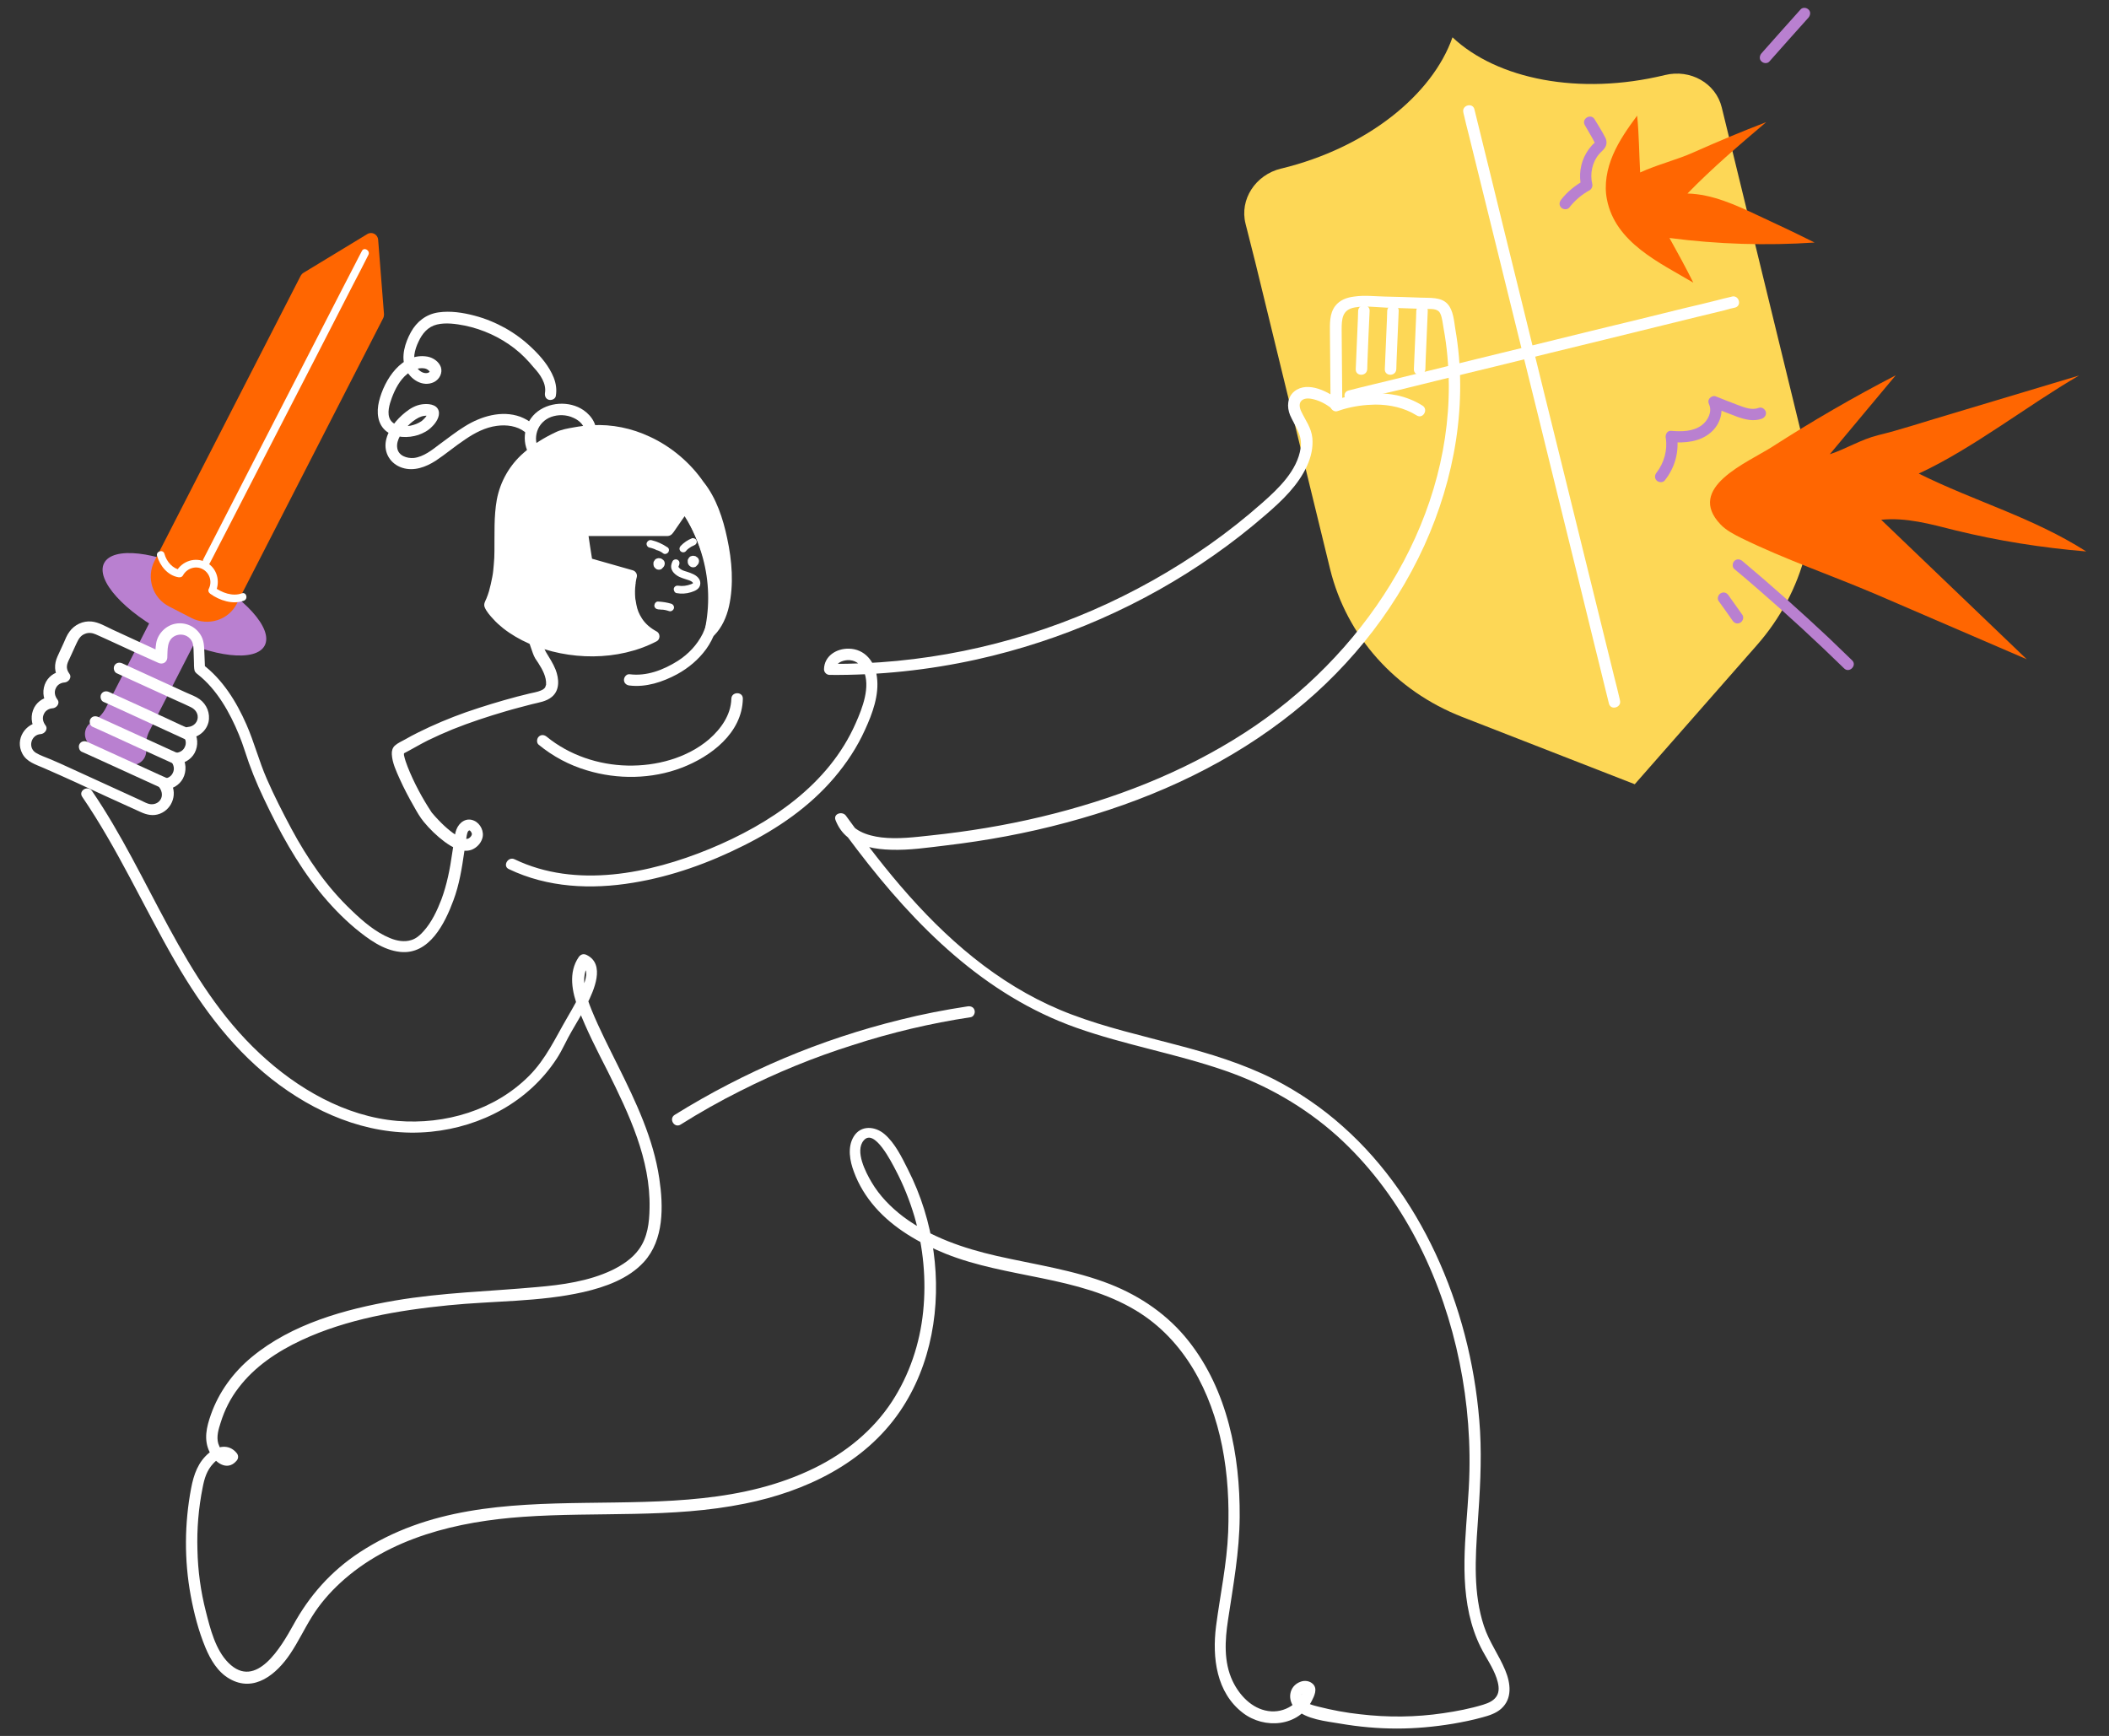 <svg xmlns="http://www.w3.org/2000/svg" xmlns:xlink="http://www.w3.org/1999/xlink" id="Layer_2" x="0px" y="0px" viewBox="0 0 972.1 800.2" style="enable-background:new 0 0 972.1 800.2;" xml:space="preserve"><rect x="0" y="0" width="972.1" height="800.2" fill="#333333" stroke="none"/><style type="text/css">	.st0{fill:#B980D0;}	.st1{fill:#FF6601;}	.st2{fill:#FFFFFF;}	.st3{fill:#FDD756;}</style><g>	<g>		<path class="st0" d="M42.1,333c-4.2,2.7-3.8,8.9,0.6,11.1l15.3,7.8c4.4,2.3,9.6-1.1,9.4-6l-0.1-1.6c-0.1-2.6,0.4-5.1,1.6-7.4    l31.6-61.7l-20.2-10.4l-31.6,61.7c-1.2,2.3-2.9,4.2-5.1,5.6L42.1,333L42.1,333z"></path>					<ellipse transform="matrix(0.456 -0.89 0.89 0.456 -201.711 227.164)" class="st0" cx="85" cy="278.6" rx="15.8" ry="41.6"></ellipse>		<path class="st1" d="M88.3,284.9L78,279.6c-7.7-3.9-10.7-13.3-6.8-21l67.4-131.5c0.3-0.5,0.7-1,1.2-1.3l29.5-17.9    c2.1-1.3,4.8,0.1,5,2.6l2.7,34.4c0,0.6-0.1,1.2-0.4,1.8l-67.4,131.5C105.4,285.8,96,288.8,88.3,284.9z"></path>	</g>	<path class="st2" d="M169.8,117.5L169.8,117.5c1-2-2-3.8-3-1.8c0,0.1-0.1,0.2-0.1,0.2c-1,1.8-1.9,3.7-2.9,5.6c-2,3.9-4,7.7-6,11.6   c-6.1,11.9-12.2,23.7-18.3,35.6c-7,13.7-14.1,27.3-21.1,41c-5.8,11.3-11.6,22.6-17.4,33.9c-2.4,4.7-4.9,9.5-7.3,14.2   c-1,2,2,3.8,3,1.8c0-0.1,0.1-0.2,0.1-0.2c1-1.8,1.9-3.7,2.9-5.6c2-3.9,4-7.7,6-11.6c6.1-11.9,12.2-23.7,18.3-35.6   c7-13.7,14.1-27.3,21.1-41c5.8-11.3,11.6-22.6,17.4-33.9C165,127,167.4,122.2,169.8,117.5L169.8,117.5z"></path>	<path class="st2" d="M75.8,255.3L75.8,255.3c-0.6-2.2-4-1.2-3.4,0.9c1.3,4.6,4.9,9.1,9.9,9.9c0.8,0.1,1.6-0.1,2-0.8   c1.7-3.2,5.7-4.7,9-3s4.6,5.7,3,9c-0.5,0.9-0.2,1.8,0.6,2.4c4.3,3.1,10.4,5.1,15.5,3.2c2.1-0.8,1.2-4.1-0.9-3.4   c-4.3,1.6-9.3-0.3-12.8-2.9l0.6,2.4c2.4-4.9,0.8-11.2-4.3-13.8c-5-2.6-11.1-0.6-13.8,4.3l2-0.8C79.7,262.2,76.8,259,75.8,255.3   L75.8,255.3z"></path></g><path class="st3" d="M578.7,121.3l-4.6-18.2c-2.8-11.1,4.5-22.5,16.4-25.4h0.1c39.5-9.6,69.6-34,78.9-60.5  c20.5,19.3,58.4,27,97.9,17.4l0,0c11.8-2.9,23.5,3.8,26.2,14.9l4.5,18.4L832.5,209c7.5,30.8-0.9,63.6-22.7,88.4l-56.3,64.1l-79.5-31  c-30.8-12-53.3-37.2-60.9-68.1L578.7,121.3L578.7,121.3z"></path><path class="st2" d="M679.6,50.4L679.6,50.4c-0.8-3.3-5.9-1.9-5.1,1.4c0,0.2,0.1,0.3,0.1,0.5c0.8,3.5,1.7,7.1,2.6,10.6  c1.8,7.4,3.7,14.9,5.5,22.3c2.6,10.4,5.1,20.8,7.7,31.2c3,12.3,6.1,24.6,9.1,36.9c3.3,13.2,6.5,26.4,9.8,39.6  c3.2,13,6.4,26.1,9.6,39.1c2.9,11.9,5.9,23.8,8.8,35.7c2.4,9.8,4.8,19.6,7.2,29.4c1.6,6.6,3.3,13.2,4.9,19.9  c0.6,2.4,1.2,4.9,1.8,7.3c0.8,3.3,5.9,1.9,5.1-1.4c0-0.2-0.1-0.3-0.1-0.5c-0.8-3.5-1.7-7.1-2.6-10.6c-1.8-7.4-3.7-14.9-5.5-22.3  c-2.6-10.4-5.1-20.8-7.7-31.2c-3-12.3-6.1-24.6-9.1-36.9c-3.3-13.2-6.5-26.4-9.8-39.6c-3.2-13-6.4-26.1-9.6-39.1  c-2.9-11.9-5.9-23.8-8.8-35.7c-2.4-9.8-4.8-19.6-7.2-29.4c-1.6-6.6-3.3-13.2-4.9-19.9C680.8,55.3,680.2,52.9,679.6,50.4L679.6,50.4z  "></path><path class="st2" d="M799.7,141.8L799.7,141.8c3.3-0.8,1.9-5.9-1.4-5.1c-0.1,0-0.2,0.1-0.3,0.1c-2.3,0.5-4.6,1.1-6.9,1.7  c-4.8,1.2-9.7,2.4-14.5,3.5c-6.8,1.7-13.5,3.3-20.3,5c-8,1.9-15.9,3.9-23.9,5.8c-8.5,2.1-17.1,4.2-25.6,6.3s-16.9,4.1-25.4,6.2  c-7.7,1.9-15.5,3.8-23.2,5.7l-19.1,4.7c-4.3,1-8.6,2.1-12.8,3.1c-1.6,0.4-3.1,0.8-4.7,1.2c-3.3,0.8-1.9,5.9,1.4,5.1  c0.1,0,0.2-0.1,0.3-0.1c2.3-0.5,4.6-1.1,6.9-1.7c4.8-1.2,9.7-2.4,14.5-3.5l20.3-5c8-1.9,15.9-3.9,23.9-5.8  c8.5-2.1,17.1-4.2,25.6-6.3s16.9-4.1,25.4-6.2c7.7-1.9,15.5-3.8,23.2-5.7c6.4-1.6,12.7-3.1,19.1-4.7c4.3-1,8.6-2.1,12.8-3.1  C796.6,142.5,798.1,142.1,799.7,141.8L799.7,141.8z"></path><path class="st2" d="M313,260.5L313,260.5c0.4-0.9,0.2-1.9-0.6-2.4c-0.8-0.5-2-0.2-2.4,0.6c-0.6,1.2-0.9,2.5-0.4,3.8  c0.4,1.1,1.3,2,2.3,2.7c1.7,1.2,3.8,1.6,5.7,2.3c0.6,0.2,1.6,0.7,1.8,1.2c-0.1-0.1,0-0.1,0,0.1c0-0.2,0-0.1,0,0.1c0-0.3-0.1,0.2,0,0  c0.1-0.1,0.1-0.1-0.1,0.1c0.1-0.1,0.1-0.1-0.1,0s-0.4,0.2-0.7,0.3c-1.8,0.7-3.9,1-5.7,0.7c-0.9-0.2-1.9,0.2-2.2,1.2  c-0.2,0.8,0.3,2,1.2,2.2c2.2,0.4,4.5,0.3,6.7-0.4c2-0.6,4.2-1.6,4.3-4c0.1-2.1-1.6-3.6-3.4-4.4c-0.8-0.4-1.7-0.7-2.6-1  c-0.4-0.1-0.9-0.3-1.3-0.4c-0.2-0.1-0.4-0.1-0.5-0.2c-0.2-0.1-0.1,0-0.3-0.1c-0.4-0.2-0.8-0.4-1.2-0.7c0,0-0.2-0.2-0.1-0.1  s-0.1-0.1-0.1-0.1c-0.1-0.1-0.3-0.3-0.4-0.4c0.1,0.2-0.2-0.3-0.1-0.2c0,0.1-0.1-0.5-0.1-0.2C312.8,261,312.9,260.8,313,260.5  L313,260.5z"></path><g>	<path class="st2" d="M322.3,224c10.9,13.6,18.4,53.3,5,66.9c7.1-33.7-11.8-57.5-11.8-57.5l-7.6,10.9h-39.6l2.3,15.1l20.4,5.8   c0,0-5.2,19.8,10.5,27.9C277,306,238,299,225.8,278.6c13.4-29.7-10.5-57,32-77.4C299.8,188.6,322.3,224,322.3,224L322.3,224z"></path>	<path class="st2" d="M320.1,225.3c1.8,2.8,6.4,0.2,4.5-2.7c-0.1-0.2-0.2-0.3-0.3-0.4c-6.1-8.9-15-16.4-24.8-20.9   c-8.3-3.9-17.4-5.8-26.6-5.3c-2.8,0.1-5.6,0.5-8.4,1s-5.9,1-8.5,2.3c-5.3,2.5-10.3,5.6-14.7,9.5c-6.4,5.6-10.7,13.1-12.3,21.5   c-1.4,7.8-1,15.8-1.1,23.7c0,2.1-0.1,4.2-0.3,6.3c-0.2,2.2-0.3,3.7-0.7,5.7c-0.4,2.2-0.9,4.3-1.5,6.5c-0.4,1.2-0.7,2.3-1.2,3.4   c-0.5,1.2-1.4,2.5-0.8,4c0.8,2,2.5,3.9,3.9,5.4c1.4,1.6,3,3,4.6,4.3c3.7,2.9,7.7,5.2,12,7.1c18.2,7.8,41,8.2,58.8-1.1   c1.7-0.9,1.7-3.6,0-4.5c-2.8-1.5-5.2-3.5-6.8-6c-1.4-2.2-2.1-3.9-2.6-6.5c-0.1-0.6-0.2-1.2-0.3-1.8c0-0.3,0,0.1,0,0.1   c0-0.2,0-0.3-0.1-0.5c0-0.3-0.1-0.5-0.1-0.8c-0.1-1.1-0.1-2.1-0.1-3.2c0-0.9,0.1-1.8,0.2-2.7c0-0.2,0-0.4,0.1-0.7   c0-0.1,0.1-0.7,0-0.3c-0.1,0.4,0.1-0.5,0.1-0.7c0.1-0.6,0.2-1.3,0.4-1.9c0.4-1.4-0.5-2.8-1.8-3.2c-6.8-1.9-13.6-3.9-20.4-5.8   l1.8,1.8c-0.8-5-1.6-10.1-2.3-15.1c-0.8,1.1-1.7,2.2-2.5,3.3h36.5c1,0,2,0,2.9,0c1.8-0.1,2.5-1.4,3.4-2.7c2.2-3.2,4.4-6.4,6.7-9.6   c-1.4,0.2-2.7,0.4-4.1,0.5c0.2,0.3-0.6-0.8-0.2-0.3c0.2,0.2,0.3,0.4,0.5,0.6c0.6,0.8,1.1,1.6,1.6,2.4c3.9,6.2,6.5,12.3,8.4,19.3   c2.9,10.7,3.2,22,0.9,32.9c-0.5,2.5,2.5,4.5,4.4,2.6c3.5-3.6,5.6-8.4,6.7-13.2c2.3-10.2,1.4-21.2-0.8-31.4   c-1.9-9.1-5-18.6-10.8-25.9c-0.9-1.1-2.8-0.9-3.7,0c-1.1,1.1-0.9,2.6,0,3.7c0.3,0.3-0.2-0.3,0.2,0.3c0.1,0.2,0.3,0.4,0.4,0.5   c0.3,0.4,0.6,0.9,0.9,1.3c0.6,0.9,1.1,1.8,1.6,2.7c1.2,2.3,2,4,2.8,6.3c3.5,9.3,5.4,19.1,5.5,28.9c0.1,4.8-0.3,9-1.4,13.5   c-1,3.7-2.5,7.1-5,9.6l4.4,2.6c1.5-7,2-14.2,1.5-21.3c-0.7-9.7-3.3-19.2-7.5-28c-1.8-3.8-3.9-7.5-6.5-10.8   c-1.1-1.4-3.3-0.7-4.1,0.5c-2.5,3.6-5.1,7.3-7.6,10.9c0.8-0.4,1.5-0.9,2.3-1.3c-1.6,0-3.2,0-4.8,0c-11.6,0-23.2,0-34.7,0   c-1.9,0-2.8,1.7-2.5,3.3c0.8,5,1.6,10.1,2.3,15.1c0.1,0.9,1,1.6,1.8,1.8c6.8,1.9,13.6,3.9,20.4,5.8l-1.8-3.2   c-0.2,0.9-0.4,1.8-0.5,2.8c-0.6,4.6-0.6,9.4,0.7,13.9c1.8,6.2,5.8,11.2,11.5,14.2v-4.5c-5.3,2.7-11.2,4.5-17.2,5.4   c-10.6,1.6-22,0.6-32.3-2.8c-4.8-1.6-9.3-3.7-13.5-6.6c-3.6-2.5-6.9-5.8-9.2-9.6v2.7c0.7-1.6,1.3-3.1,1.9-4.8c3.8-11,3-22.6,3.3-34   c0.1-2.6,0.2-5.3,0.6-7.9c-0.1,0.5,0.1-0.4,0.1-0.5c0.1-0.3,0.1-0.7,0.2-1c0.1-0.6,0.2-1.1,0.3-1.7c0.3-1.3,0.6-2.5,1-3.7   c0.8-2.4,1.8-4.5,3.3-6.8c1.5-2.4,3.4-4.5,5.7-6.6c2.6-2.4,5.6-4.4,8.6-6.2c1.8-1.1,3.7-2.3,5.7-3c1.8-0.7,3.8-1,5.7-1.4   c3.4-0.7,6.9-1.1,10.4-1.1c3.2,0,6.4,0.2,9.3,0.7c5.7,1,10.7,2.8,15.6,5.4c2.2,1.2,4.3,2.5,6.4,4c0.5,0.4,1,0.7,1.5,1.1   c0.3,0.2-0.3-0.2,0,0c0.1,0.1,0.2,0.1,0.3,0.2c0.2,0.2,0.5,0.4,0.7,0.5c0.8,0.7,1.7,1.4,2.5,2.1c2.5,2.3,4.9,4.7,7,7.4   c0.2,0.2,0.4,0.5,0.6,0.7c0.4,0.5-0.3-0.4-0.1-0.1c0.1,0.1,0.1,0.2,0.2,0.3c0.2,0.3,0.5,0.7,0.7,1   C319.7,224.7,319.9,225,320.1,225.3L320.1,225.3z"></path></g><path class="st2" d="M305.7,255.1L305.7,255.1c0.8,0.6,1.9,0.1,2.4-0.6c0.2-0.4,0.3-0.9,0.2-1.3c-0.1-0.5-0.4-0.8-0.8-1  c-2.2-1.5-4.7-2.6-7.2-3.2c-1-0.2-1.8,0.3-2.2,1.2c-0.3,0.9,0.3,2,1.2,2.2c0.6,0.1,1.2,0.3,1.8,0.5c0.3,0.1,0.5,0.2,0.8,0.3  c0.1,0.1,0.3,0.1,0.4,0.2c0.1,0,0.1,0.1,0.2,0.1c-0.2-0.1-0.3-0.1-0.1,0C303.6,253.8,304.7,254.3,305.7,255.1L305.7,255.1z"></path><path class="st2" d="M319.9,251.4L319.9,251.4c0.4-0.2,0.8-0.4,1-0.8c0.3-0.4,0.3-0.9,0.2-1.3c-0.1-0.4-0.4-0.8-0.8-1  s-1-0.3-1.3-0.2c-2,0.8-3.8,2-5.3,3.6c-0.3,0.4-0.5,0.8-0.5,1.2c0,0.5,0.2,0.9,0.5,1.2c0.3,0.3,0.8,0.5,1.2,0.5c0.4,0,1-0.2,1.2-0.5  c0.5-0.6,1-1.1,1.6-1.5l-0.4,0.3C318.2,252.2,319.1,251.7,319.9,251.4l-0.3,0.1C319.7,251.5,319.8,251.4,319.9,251.4L319.9,251.4z"></path><g>	<path class="st2" d="M304.5,260.3c0.4-0.4,0-1.4-0.6-1.4c-0.4,0-0.8,0.3-0.9,0.7C302.9,260.3,303.9,260.8,304.5,260.3L304.5,260.3z   "></path>	<path class="st2" d="M305.7,261.5c0.2-0.2,0.4-0.5,0.5-0.8l0.1-0.5c0-0.3-0.1-0.6-0.2-0.9l-0.3-0.4c-0.2-0.2-0.3-0.3-0.6-0.4   c-0.2-0.1-0.4-0.2-0.7-0.2c-0.2,0-0.5,0-0.7,0.2c-0.2,0.1-0.4,0.2-0.6,0.4l-0.1,0.1l0.4-0.3c-0.1,0-0.1,0.1-0.2,0.1l0.4-0.2   c-0.1,0-0.1,0-0.2,0.1l0.5-0.1c-0.1,0-0.2,0-0.2,0l0.5,0.1c-0.1,0-0.2,0-0.2-0.1l0.4,0.2c-0.1,0-0.1-0.1-0.2-0.1l0.4,0.3   c-0.1,0-0.1-0.1-0.2-0.2l0.3,0.4c0-0.1-0.1-0.1-0.1-0.2l0.2,0.4c0-0.1,0-0.1-0.1-0.2l0.1,0.5c0-0.1,0-0.1,0-0.2l-0.1,0.5   c0-0.1,0-0.1,0.1-0.2l-0.2,0.4c0-0.1,0.1-0.1,0.1-0.2l-0.3,0.4c0.1-0.1,0.1-0.1,0.2-0.2l-0.4,0.3c0.1,0,0.1-0.1,0.2-0.1l-0.4,0.2   c0.1,0,0.2-0.1,0.2-0.1l-0.5,0.1c0.1,0,0.1,0,0.2,0l-0.5-0.1c0.1,0,0.1,0,0.2,0l-0.4-0.2c0.1,0,0.1,0.1,0.2,0.1l-0.4-0.3   c0.1,0,0.1,0.1,0.2,0.2L303,260c0.1,0.1,0.1,0.2,0.1,0.2l-0.2-0.4c0,0.1,0.1,0.2,0.1,0.3l-0.1-0.5c0,0.1,0,0.2,0,0.2l0.1-0.5   c0,0.1,0,0.1,0,0.2l0.2-0.4c0,0,0,0.1-0.1,0.1l0.3-0.4c0,0,0,0-0.1,0.1c-0.2,0.2-0.4,0.5-0.5,0.8l-0.1,0.5c0,0.3,0.1,0.6,0.2,0.9   l0.3,0.4c0.2,0.2,0.3,0.3,0.6,0.4c0.2,0.1,0.4,0.2,0.7,0.2c0.2,0,0.5,0,0.7-0.2C305.4,261.8,305.6,261.7,305.7,261.5   c0.3-0.3,0.4-0.6,0.6-1v-0.1c0-0.2,0.1-0.4,0.1-0.5c0,0,0,0,0-0.1c0-0.2,0-0.5-0.1-0.7s-0.1-0.4-0.2-0.5c0,0,0-0.1-0.1-0.1   c-0.1-0.2-0.3-0.4-0.4-0.5c0,0,0,0-0.1,0c-0.1-0.1-0.3-0.2-0.4-0.3c0,0-0.1,0-0.1-0.1c-0.1-0.1-0.3-0.1-0.5-0.2c0,0,0,0-0.1,0   c0,0,0,0-0.1,0c-0.2,0-0.3-0.1-0.5-0.1c-0.1,0-0.1,0-0.2,0c-0.2,0-0.4,0-0.5,0.1H303c-0.2,0.1-0.4,0.1-0.6,0.2l-0.1,0.1   c-0.1,0.1-0.3,0.2-0.4,0.3c0,0,0,0-0.1,0.1c0,0,0,0,0,0.1c-0.1,0.1-0.2,0.3-0.3,0.4c0,0-0.1,0.1-0.1,0.2c-0.1,0.1-0.2,0.4-0.2,0.6   c0,0.1,0,0.2,0,0.3c0,0.1,0,0.2,0,0.3v0.1c0,0.2,0,0.4,0.1,0.6c0,0,0,0,0,0.1c0.1,0.2,0.1,0.3,0.2,0.5c0,0,0,0.1,0.1,0.1   c0.1,0.1,0.2,0.3,0.3,0.4l0.1,0.1c0.1,0.1,0.3,0.2,0.4,0.3c0,0,0.1,0,0.1,0.1c0.2,0.1,0.3,0.2,0.5,0.2c0.2,0.1,0.5,0.1,0.7,0.1   s0.5,0,0.7-0.1c0.2,0,0.4-0.1,0.6-0.3c0,0,0.1,0,0.1-0.1C305.4,261.7,305.6,261.6,305.7,261.5L305.7,261.5z"></path></g><g>	<path class="st2" d="M320.3,259.2c0.4-0.4,0-1.4-0.6-1.4c-0.4,0-0.8,0.3-0.9,0.7C318.7,259.2,319.7,259.7,320.3,259.2L320.3,259.2z   "></path>	<path class="st2" d="M321.5,260.4c0.2-0.2,0.4-0.5,0.5-0.8l0.1-0.5c0-0.3-0.1-0.6-0.2-0.9l-0.3-0.4c-0.2-0.2-0.3-0.3-0.6-0.4   c-0.2-0.1-0.4-0.2-0.7-0.2c-0.2,0-0.5,0-0.7,0.2c-0.2,0.1-0.4,0.2-0.6,0.4l-0.1,0.1l0.4-0.3c-0.1,0-0.1,0.1-0.2,0.1l0.4-0.2   c-0.1,0-0.1,0-0.2,0.1l0.5-0.1c-0.1,0-0.2,0-0.2,0l0.5,0.1c-0.1,0-0.2,0-0.2-0.1l0.4,0.2c-0.1,0-0.1-0.1-0.2-0.1l0.4,0.3   c-0.1,0-0.1-0.1-0.2-0.2l0.3,0.4c0-0.1-0.1-0.1-0.1-0.2l0.2,0.4c0-0.1,0-0.1-0.1-0.2l0.1,0.5c0-0.1,0-0.1,0-0.2l-0.1,0.5   c0-0.1,0-0.1,0.1-0.2l-0.2,0.4c0-0.1,0.1-0.1,0.1-0.2l-0.3,0.4c0.1-0.1,0.1-0.1,0.2-0.2l-0.4,0.3c0.1,0,0.1-0.1,0.2-0.1l-0.4,0.2   c0.1,0,0.2-0.1,0.2-0.1l-0.5,0.1c0.1,0,0.1,0,0.2,0l-0.5-0.1c0.1,0,0.1,0,0.2,0l-0.4-0.2c0.1,0,0.1,0.1,0.2,0.1l-0.4-0.3   c0.1,0,0.1,0.1,0.2,0.2l-0.3-0.4c0.1,0.1,0.1,0.2,0.1,0.2l-0.2-0.4c0,0.1,0.1,0.2,0.1,0.3l-0.1-0.5c0,0.1,0,0.2,0,0.2l0.1-0.5   c0,0.1,0,0.1,0,0.2l0.2-0.4c0,0,0,0.1-0.1,0.1l0.3-0.4c0,0,0,0-0.1,0.1c-0.2,0.2-0.4,0.5-0.5,0.8l-0.1,0.5c0,0.3,0.1,0.6,0.2,0.9   l0.3,0.4c0.2,0.2,0.3,0.3,0.6,0.4c0.2,0.1,0.4,0.2,0.7,0.2c0.2,0,0.5,0,0.7-0.2C321.2,260.7,321.4,260.6,321.5,260.4   c0.3-0.3,0.4-0.6,0.6-1v-0.1c0-0.2,0.1-0.4,0.1-0.5c0,0,0,0,0-0.1c0-0.2,0-0.5-0.1-0.7s-0.1-0.4-0.2-0.5c0,0,0-0.1-0.1-0.1   c-0.1-0.2-0.3-0.4-0.4-0.5c0,0,0,0-0.1,0c-0.1-0.1-0.3-0.2-0.4-0.3c0,0-0.1,0-0.1-0.1c-0.1-0.1-0.3-0.1-0.5-0.2c0,0,0,0-0.1,0   c0,0,0,0-0.1,0c-0.2,0-0.3-0.1-0.5-0.1c-0.1,0-0.1,0-0.2,0c-0.2,0-0.4,0-0.5,0.1h-0.1c-0.2,0.1-0.4,0.1-0.6,0.2l-0.1,0.1   c-0.1,0.1-0.3,0.2-0.4,0.3c0,0,0,0-0.1,0.1c0,0,0,0,0,0.1c-0.1,0.1-0.2,0.3-0.3,0.4c0,0-0.1,0.1-0.1,0.2c-0.1,0.1-0.2,0.4-0.2,0.6   c0,0.1,0,0.2,0,0.3c0,0.1,0,0.2,0,0.3v0.1c0,0.2,0,0.4,0.1,0.6c0,0,0,0,0,0.1c0.1,0.2,0.1,0.3,0.2,0.5c0,0,0,0.1,0.1,0.1   c0.1,0.1,0.2,0.3,0.3,0.4l0.1,0.1c0.1,0.1,0.3,0.2,0.4,0.3c0,0,0.1,0,0.1,0.1c0.2,0.1,0.3,0.2,0.5,0.2c0.2,0.1,0.5,0.1,0.7,0.1   s0.5,0,0.7-0.1c0.2,0,0.4-0.1,0.6-0.3c0,0,0.1,0,0.1-0.1C321.2,260.7,321.4,260.5,321.5,260.4L321.5,260.4z"></path></g><path class="st2" d="M308.4,281.7L308.4,281.7c0.9,0.3,1.9-0.3,2.2-1.2c0.3-0.9-0.3-1.9-1.2-2.2c-2-0.6-4-0.9-6-1  c-1-0.1-1.7,0.8-1.8,1.8c0,1,0.8,1.7,1.8,1.8c0.6,0,1.2,0.1,1.8,0.2l-0.5-0.1C306,281,307.2,281.3,308.4,281.7L308.4,281.7z"></path><path class="st2" d="M269.3,200L269.3,200c-1,3.2,4.1,4.6,5.1,1.4c1.5-4.9-1.5-9.6-5.4-12.3c-6.5-4.5-16.4-3.9-22.3,1.5  c-5.7,5.3-6.5,14.5-1.6,20.6c0.9,1.1,2.8,0.9,3.7,0c1.1-1.1,0.9-2.6,0-3.7c-2-2.5-2.1-5.9-1.2-8.7c1-3.1,3.4-5.5,6.4-6.6  c3.3-1.2,7.1-1.1,10.3,0.4C267.1,193.8,270.3,196.7,269.3,200L269.3,200z"></path><path class="st2" d="M251.2,181.1L251.2,181.1c-0.2,1.4,0.3,2.8,1.8,3.2c1.3,0.3,3-0.4,3.2-1.8c0.5-2.9,0.1-5.7-1-8.5  c-2.1-5.2-5.9-9.7-9.9-13.5c-3.7-3.6-7.9-6.7-12.3-9.2c-4.5-2.5-9.3-4.5-14.3-5.8c-5.3-1.4-11.1-2.3-16.6-1.5  c-5.6,0.8-10,4.2-12.7,9.1c-2.7,4.9-4.7,11.3-2.5,16.7c2,5,7.9,8.9,13.2,6.3c2.5-1.3,4-4.2,3.1-6.9c-0.9-2.5-3.5-4.3-6.1-4.8  c-11.9-2.1-20,10.7-22.4,20.6c-1.2,4.9-0.8,10.6,3.5,13.9c4,3,10,3.1,14.6,1.6c2.3-0.8,4.6-2,6.3-3.8c1.8-1.7,3.8-4.7,3.1-7.3  c-0.9-3.2-5.1-3.4-7.8-3c-2.8,0.4-5.4,1.9-7.6,3.7c-4,3.2-7.9,7.9-8.9,13c-1.1,5.6,2,10.7,7.4,12.5s11-0.3,15.5-3.2  c4.7-3.1,9-6.8,13.7-9.9c4.4-3,9.2-5.5,14.5-6.2c4.4-0.6,9.3,0,12.9,2.8c1.1,0.9,2.6,1.1,3.7,0c0.9-0.9,1.1-2.8,0-3.7  c-1.8-1.4-3.7-2.5-5.8-3.3c-8.6-3.1-18.1-0.2-25.5,4.4c-4.1,2.5-7.8,5.5-11.7,8.3c-3.4,2.6-7.4,5.8-11.8,6.3c-3.2,0.3-7.2-1-7.7-4.6  c-0.6-3.8,2.4-7.6,4.8-10.1c1.5-1.6,3.2-2.9,5.1-3.9c0.8-0.4,1.7-0.7,2.6-0.8c0.5-0.1,1-0.1,1.5,0c0.1,0,0.6,0.1,0.5,0.1l0.3,0.1  c-0.3-0.4-0.5-0.8-0.8-1.2c-0.2,0.1-0.4,0.9-0.6,1.1c-0.2,0.3-0.4,0.6-0.6,0.8c-0.5,0.6-1.1,1.1-1.7,1.6c-1.5,1-3.1,1.6-4.9,2  c-3,0.6-7.6,0.3-9.4-2.7c-1.7-2.9-0.4-7.1,0.7-10.1c1.5-4,3.7-8.3,7.1-11c1.6-1.3,3.6-2.3,5.6-2.6c1.5-0.2,3.2-0.1,4.3,1  c0.3,0.3,0.5,0.5,0.4,0.6c-0.4,0.5-1.1,0.6-1.7,0.6c-1.5,0-3-1-4-2.3c-2.6-3.5-1.1-8.7,0.6-12.2c1.7-3.7,4.3-6.9,8.5-7.9  c4.1-1,8.8-0.3,12.9,0.5c8.2,1.7,16.1,5.3,22.7,10.4c3.4,2.6,6.4,5.7,9.1,9C249,172.6,251.9,176.8,251.2,181.1L251.2,181.1z"></path><path class="st2" d="M447.4,468.9L447.4,468.9c1.4-0.2,2.2-2,1.8-3.2c-0.4-1.5-1.8-2-3.2-1.8c-10.5,1.6-20.9,3.6-31.2,6.2  c-18.2,4.5-36.1,10.4-53.4,17.7c-17.5,7.4-34.3,16.1-50.4,26.1c-2.9,1.8-0.2,6.3,2.7,4.5c8.9-5.6,18.1-10.8,27.5-15.5  c16.6-8.4,33.9-15.5,51.7-21.1C410.7,476,428.9,471.7,447.4,468.9L447.4,468.9z"></path><path class="st2" d="M342.4,322.1L342.4,322.1c0.1-3.4-5.2-3.4-5.3,0c-0.2,7.5-4.8,13.9-10.3,18.7c-10.2,8.7-24.4,12.4-37.6,12.1  c-13.4-0.3-26.8-4.8-37.2-13.3c-1.1-0.9-2.6-1.1-3.7,0c-0.9,0.9-1.1,2.8,0,3.7c6.6,5.4,14.1,9.4,22.2,11.8  c14.1,4.3,29.9,4.1,43.7-1.2C327.6,348.8,342.1,337.9,342.4,322.1L342.4,322.1z"></path><path class="st2" d="M42.4,364.6L42.4,364.6c-1.9-2.8-6.4-0.1-4.5,2.7c16.4,24,28.3,50.7,42.8,75.8c12.6,21.8,27.7,42.1,48.2,57.1  c20.2,14.8,44.3,24,69.7,21.5c23.3-2.3,45.1-13.9,58-33.7c2.7-4.1,4.5-8.6,7-12.8c2.4-4.1,4.8-8.1,7-12.4c3.1-6.2,8.6-18.3-0.2-22.6  c-1.4-0.7-2.7-0.3-3.6,0.9c-5,7.2-3.1,16.3-0.2,23.9c3.8,9.9,8.7,19.4,13.5,28.8c9.8,19.7,19.8,40.6,19.3,63.1  c-0.1,6.7-0.9,13.5-4.9,19c-3.1,4.3-7.7,7.3-12.4,9.6c-10.7,5.1-23,6.8-34.7,7.8c-21.8,2-43.6,2.5-65.3,6.2c-23.2,4-47.6,10.8-66,26  c-8.5,7-15.2,16.1-18.9,26.6c-2,5.7-3.4,11.5-0.6,17.2c2.2,4.7,8,9.2,12.4,4.1c1-1.1,1-2.6,0-3.7c-3.5-4.2-8.8-3.2-12.6,0  c-5.1,4.2-7.1,10-8.3,16.3c-3.1,16.3-3.2,33.2-0.2,49.5c1.5,8.1,3.6,16.3,6.8,24c2.3,5.5,5.6,11.2,11,14.3  c11.5,6.7,21.9-2.2,28.1-11.5c3.7-5.5,6.5-11.5,10-17.1c3.6-5.8,8.1-11,13.1-15.6c22.7-20.9,54.2-28.3,84.2-30.4  c34.1-2.4,68.6,0.8,102.3-6.1c27.8-5.6,55-18.5,71.4-42.5c14.6-21.4,19-48.4,15.5-73.7c-1.8-13.2-5.8-26-11.8-37.8  c-2.8-5.6-6-12.2-10.8-16.3c-4.3-3.7-10.9-4.3-14.2,1.1c-3,4.9-1.8,11.3,0.1,16.3c2.2,6,5.6,11.5,9.8,16.3  c8.6,9.8,20.3,16.5,32.4,21.4c28.4,11.4,61.1,10.1,87.8,26.2c22.4,13.5,34.7,37.5,39.7,62.5c2.6,13,3.3,26.4,2.8,39.6  c-0.6,14.8-3.7,28.9-5.6,43.5c-1.8,14.4,0.1,30.5,12.4,39.9c9.9,7.6,25.6,6.4,31.7-5.5c1.2-2.3,2.8-5.6,0.6-7.8  c-1.5-1.5-3.8-1.8-5.7-1.1c-5.6,2-6.3,8.7-2.3,12.6c4.9,4.8,14,5.6,20.4,6.7c8.7,1.5,17.5,2.3,26.3,2.3c8.6,0,17.2-0.8,25.7-2.2  c4.6-0.8,9.2-1.7,13.8-3c3-0.8,6.1-1.8,8.5-3.9c5.3-4.7,4.4-11.8,1.9-17.8c-2.9-7-7.4-13-9.8-20.3c-5-15.1-4-31.4-2.9-47  c1-14.3,1.9-28.6,1.1-42.9c-1.6-26.6-7.8-53-18.5-77.4c-10.4-23.7-25.3-45.8-44.7-63c-9.6-8.6-20.3-15.9-31.8-21.8  c-14.3-7.2-29.7-11.9-45.1-15.9c-16.1-4.3-32.4-8-48-13.9c-14.7-5.5-28.3-13.3-40.8-22.7c-25.1-18.9-45.2-43.7-63.4-69  c-1.6-2.2-5.9-1-4.8,2c1.2,3.1,3,5.8,5.6,7.9c5.5,4.4,13,5.6,19.9,5.8c8.5,0.3,17.1-1,25.5-2c18.6-2.2,37.1-5.6,55.3-10.5  c35.7-9.5,70.2-24.6,99.7-47c28-21.1,50.8-48.7,65.4-80.7c14.1-31.1,20.2-65.9,14.3-99.8c-0.6-3.7-0.9-8.7-3.6-11.6  c-3-3.3-8.2-2.7-12.3-2.9c-5.5-0.2-11-0.4-16.6-0.5c-4.6-0.1-9.4-0.7-14.1,0c-3.4,0.4-6.7,1.6-8.8,4.4c-2.7,3.6-2.4,8.2-2.4,12.5  c0.1,11.1,0.2,22.2,0.3,33.3l4.5-1.9c-5-4.3-15-9.6-21.2-4.6c-3.3,2.7-3.5,7.2-2,10.9c2.3,5.3,5.8,9,4.9,15.2  c-1.5,10.4-10.2,18.7-17.7,25.3c-7.8,6.9-15.9,13.3-24.4,19.3c-16.9,11.9-35.1,22.1-54,30.3c-38.1,16.5-79.5,25-121,24.6l2.6,2.6  c0.1-2.9,3-4.1,5.5-4.3c3.4-0.2,6,1.5,7.5,4.7c3.4,7.5-0.5,17.4-3.6,24.4c-12.5,28.4-39.5,46.4-67.3,57.9  c-27.7,11.4-61.6,18.4-89.9,4.8c-3-1.5-5.7,3.1-2.7,4.5c17.9,8.6,38,9.5,57.3,6.3c17.8-2.9,35-9.1,51.1-17.2  c15.6-7.8,30.2-17.8,41.6-31.2c5.7-6.7,10.6-14.1,14.2-22.1c3.4-7.4,6.6-16,5.5-24.3c-0.9-7.1-5.6-13-13-13.1  c-5.7-0.1-11.3,3.4-11.4,9.5c0,1.4,1.2,2.6,2.6,2.6c22.7,0.2,45.5-2.2,67.7-7.1c39.2-8.7,76.8-25.1,109.6-48.2  c8.3-5.8,16.3-12.1,23.9-18.7c7.4-6.4,14.8-13.4,18.9-22.5c1.8-4,2.8-8.3,2.4-12.7c-0.5-4.8-3.1-8-5.1-12.2s0.2-6.6,4.5-5.9  c3.6,0.6,7.1,2.5,9.9,4.8c1.7,1.4,4.5,0.5,4.5-1.9c-0.1-11.5-0.2-23-0.3-34.6c0-5.1,0.2-9.4,6.1-10.4c4.7-0.8,9.8-0.1,14.5,0.1  c5.9,0.2,11.9,0.4,17.8,0.6c2.5,0.1,5.9-0.5,7.1,2.2c0.9,2,1.1,4.7,1.5,6.8c1.6,8.6,2.3,17.3,2.4,26.1c0.2,65.6-40.2,125.4-94,160.2  c-28.6,18.5-60.8,30.9-93.9,38.8c-16.7,4-33.8,6.8-50.9,8.6c-7.5,0.8-15.2,1.8-22.8,0.9c-6.4-0.8-13.6-3.1-16.1-9.6l-4.8,2  c3.2,4.5,6.5,9,9.9,13.4c26.7,35,58.5,66.9,100.8,81.9c22.5,8,46.1,12,68.6,19.8c19.1,6.6,36.6,16.6,51.7,30.1  c28.2,25.5,46.2,60.7,54.9,97.4c4.4,18.6,6.5,37.8,6.1,57c-0.4,22-4.9,44.3-0.1,66.1c1.2,5.3,2.9,10.4,5.3,15.2  c2.4,4.8,5.6,9.2,7.3,14.2c0.8,2.4,1.5,5.3,0.4,7.7c-1.2,2.6-4,3.8-6.6,4.6c-5.9,1.8-12.1,3-18.3,3.9c-12.7,1.9-25.7,2-38.4,0.5  c-6.5-0.7-12.9-1.9-19.2-3.5c-2.4-0.6-5.4-1.3-7.1-3.3c-0.7-0.8-1.1-1.5-0.6-2.5c0-0.1,1.4-1.4,1.5-1.3l-0.3-2  c-1.5,7.5-9.2,12.3-16.7,11.1c-7.5-1.1-13.3-7.3-16.4-13.9c-4.1-8.7-3.5-18.7-2.1-27.9c2.4-16,5.3-31.5,5.4-47.7  c0.2-28.4-5.6-58.4-23.6-81.1c-9.4-11.9-21.9-20.5-36-26.1c-16.8-6.6-34.9-9.1-52.5-13.1c-15.2-3.5-30.3-8.6-42.9-18  c-5.8-4.4-11-9.7-14.7-16c-2.6-4.4-7.8-14.3-3.6-19.2c4.9-5.9,12.9,10.2,14.7,13.6c3.6,6.8,6.5,14.1,8.7,21.5  c4.1,14.2,5.5,29.1,4,43.8s-6.3,29.1-14.4,41.5c-8.7,13.3-21.3,23.5-35.5,30.5c-65.9,32.5-146.7-2.4-209.9,39  c-13.2,8.7-23.1,19.9-30.6,33.6c-5.3,9.5-17,30.1-29.8,17.3c-6-6-8.4-15.7-10.4-23.6c-2.4-9.3-3.7-18.9-3.9-28.5  c-0.3-9.6,0.5-19.2,2.4-28.7c0.8-4.2,1.9-7.9,4.9-11.1c1.9-2,4.7-4.3,7-1.7V670c-2,2.3-4.2-3.1-4.7-4.6c-0.9-3.2,0.1-6.5,1.1-9.6  c1.8-5.8,4.5-11.2,8.2-16c7.4-9.8,17.9-16.8,29-22c21-9.8,44.7-13.8,67.7-16.1c20.7-2.1,42-1.5,62.3-6.1c10-2.3,20.8-6.1,27.9-13.9  c9.3-10.2,9-25.6,7.1-38.4c-2.7-18.4-10.8-35.4-19-51.9c-4.2-8.5-8.6-17-12.2-25.8c-2.7-6.7-5.6-15.1-1.1-21.6l-3.6,0.9  c3.8,1.9,1.8,7.2,0.6,10.2c-1.8,4.9-4.5,9.4-7.1,13.9c-5.5,9.4-9.8,19.1-17.7,27c-15.8,15.8-38.6,22.5-60.6,20.7  c-24-2-46.2-14.9-63.5-31.1C83.9,452.2,69.3,403.9,42.4,364.6L42.4,364.6z"></path><g>	<path class="st2" d="M290.2,310.8L290.2,310.8c-1.4-0.2-2.6,1.3-2.6,2.6c0,1.5,1.2,2.5,2.6,2.6c7.6,0.9,15.2-1.6,21.9-5.2   c5.3-2.9,9.9-6.8,13.4-11.6c3.6-5,5.5-10.8,6.3-16.9c2-15.5-3.3-31.5-10.5-44.9c-6.2-11.5-14.3-22.9-27.4-26.8   c-8.9-2.6-18.4-1.3-26.9,2.1c-3,1.2-6,2.6-8.8,4.3c-1.1,0.7-2.4,1.3-3.4,2.3c-0.9,0.8-1.6,2-2.3,2.9c-1.6,2.1-3,4.3-4.3,6.6   c-10.8,19.5-11.8,42.8-5.4,63.9c0.6,2,1.2,3.9,1.9,5.8c0.6,1.6,1.1,3.5,2,5c0.4,0.7,1,1.4,1.4,2.1c2,3.1,3.8,6.5,3.6,9.9   c0,0.5,0.1-0.2-0.1,0.4c-0.1,0.2-0.1,0.4-0.2,0.6c-0.3,0.7,0.2-0.4-0.1,0.3c-0.1,0.1-0.2,0.3-0.3,0.4c0.2-0.2-0.5,0.5-0.7,0.6   c0,0-0.8,0.4-1,0.5c-1.6,0.7-3.6,1-5.3,1.4c-1.9,0.5-3.7,0.9-5.6,1.4c-7.9,2.1-15.8,4.5-23.6,7.2c-7.6,2.7-15,5.8-22.2,9.4   c-2,1-3.9,2-5.8,3.1c-1.6,0.9-3.5,1.7-4.8,2.9c-1.1,1-1.5,2.5-1.4,4c0.2,4,2.1,7.9,3.7,11.5c1.9,4.2,4.1,8.4,6.4,12.4   c1.4,2.5,2.8,5,4.6,7.2c2.8,3.4,6.1,6.6,9.6,9.2c3.4,2.5,8.1,5.3,12.5,3.7c2.3-0.9,4.2-2.9,4.9-5.2c1-3.1-0.8-6.9-3.8-8.2   c-3.5-1.6-6.8,0.7-8.1,4c-0.7,1.7-0.8,3.5-1.1,5.3c-0.3,2-0.6,4-0.9,5.9c-1,7.1-2.4,14.2-4.9,21c-2,5.2-4.5,10.6-8.3,14.8   c-1.5,1.7-3.3,3.3-5.5,4c-3.3,1.1-6.9,0.4-10-0.9c-6.6-2.7-12.4-7.7-17.5-12.6c-5.7-5.4-10.9-11.4-15.5-17.8s-8.7-13.1-12.4-20   c-4-7.5-7.9-15.1-11.3-22.9c-3.6-8.2-5.8-16.9-9.4-25.1c-4.6-10.5-11-20.9-20.4-27.9l1.3,2.3c-0.1-2.6-0.2-5.1-0.3-7.7   c-0.1-2.9-0.2-5.8-1.9-8.3c-2.5-3.8-7-5.7-11.4-4.9c-4.4,0.8-8.1,4.5-8.9,8.9c-0.4,2.3-0.4,4.7-0.5,7c1.3-0.8,2.6-1.5,4-2.3   c-3.2-1.5-6.4-2.9-9.6-4.4c-4.7-2.2-9.4-4.3-14.1-6.5c-3-1.4-6.3-3.4-9.6-3.7c-4-0.4-7.9,1.5-10.2,4.7c-1.2,1.6-1.9,3.5-2.7,5.3   c-0.9,2-1.9,4.1-2.8,6.1c-1.6,3.5-1.6,7.4,0.8,10.6c0.8-1.3,1.5-2.6,2.3-4c-3.5,0.2-6.7,2-8.4,5.1c-1.8,3.4-1.6,7.6,0.7,10.7   c0.8-1.3,1.5-2.6,2.3-4c-3.5,0.2-6.7,2-8.4,5.1c-1.8,3.4-1.6,7.6,0.7,10.7c0.8-1.3,1.5-2.6,2.3-4c-7.2,0.5-12,8-8.5,14.6   c2,3.8,6.1,5,9.8,6.6c9.9,4.3,19.6,8.8,29.3,13.3c5.1,2.3,10.3,4.7,15.4,7c2.8,1.3,5.8,2,8.9,0.8c6-2.3,8.4-9.9,4.5-15.1   c-0.8,1.3-1.5,2.6-2.3,4c3.5-0.2,6.7-2,8.4-5.1c1.8-3.4,1.6-7.6-0.7-10.7c-0.8,1.3-1.5,2.6-2.3,4c3.5-0.2,6.7-2,8.4-5.1   c1.8-3.4,1.6-7.6-0.7-10.7c-0.8,1.3-1.5,2.6-2.3,4c4.4-0.3,8.3-3.1,9.4-7.5c0.9-4.1-0.8-8.2-4.1-10.6c-1.8-1.3-4.1-2.1-6.1-3   c-3.9-1.8-7.9-3.6-11.8-5.4c-5.9-2.7-11.8-5.4-17.7-8.1c-1.3-0.6-2.8-0.4-3.6,0.9c-0.7,1.1-0.3,3,0.9,3.6c2,0.9,3.9,1.8,5.9,2.7   c7.4,3.4,14.8,6.8,22.1,10.1c2,0.9,4.1,1.8,6.1,2.8c1.7,0.8,3,2.1,3.3,4c0.4,2.7-1.7,5-4.4,5.2c-1.8,0.1-3.6,2.2-2.3,4   c1.2,1.6,1.7,3.5,0.7,5.4c-0.7,1.5-2.3,2.4-3.9,2.5c-1.8,0.1-3.6,2.2-2.3,4c1.2,1.6,1.7,3.5,0.7,5.4c-0.7,1.5-2.3,2.4-3.9,2.5   c-1.8,0.1-3.6,2.2-2.3,4c1.6,2.1,1.8,5-0.4,6.8c-1.4,1.1-3.3,1.3-4.9,0.7c-1.2-0.4-2.4-1.1-3.5-1.6c-10.9-5-21.9-10-32.8-15   c-2.8-1.3-5.5-2.5-8.3-3.7c-2.3-1-4.9-1.8-7-3.1c-3.8-2.4-2.2-8.3,2.2-8.6c1.8-0.1,3.6-2.2,2.3-4c-1.2-1.6-1.7-3.5-0.7-5.4   c0.7-1.5,2.3-2.4,3.9-2.5c1.8-0.1,3.6-2.2,2.3-4c-1.2-1.6-1.7-3.5-0.7-5.4c0.7-1.5,2.3-2.4,3.9-2.5c1.8-0.1,3.6-2.2,2.3-4   c-1.9-2.6-1.2-4.5,0-6.9c1.1-2.3,2.1-4.7,3.2-7c0.9-1.9,1.8-3.7,3.9-4.5c1.6-0.7,3.4-0.5,5,0.2c3,1.3,5.9,2.7,8.8,4   c6.7,3.1,13.4,6.2,20.2,9.2c1.8,0.8,3.8-0.2,4-2.3c0.2-3.7-0.3-8.3,3.6-10.2c2.3-1.1,5.2-0.6,6.9,1.3c1.3,1.4,1.5,3,1.6,4.8   l0.2,6.4c0,0.8,0,1.7,0.1,2.5c0.1,1.4,0.6,2,1.7,2.8c8.8,6.9,14.8,17.7,18.9,27.7c1,2.4,1.9,4.9,2.7,7.4c2.4,7.6,5.4,15,8.8,22.1   c7.1,15,15.1,29.7,25.5,42.7c5,6.2,10.6,12.1,16.7,17.2c6,4.9,12.8,10,20.7,10.8c13.4,1.4,20.6-13.2,24.5-23.8   c2.7-7.2,3.9-14.8,5-22.4c0.3-2.2,0.6-4.4,1-6.6c0.1-0.7,0.4-3.1,1.3-3.2c0.5-0.1,1.2,1.2,1.2,1.6c0,0.8-0.7,1.5-1.1,1.8   c-0.3,0.3-0.9,0.5-1.2,0.5c-0.2,0-0.5,0-0.7,0c-0.8,0,0.3,0.1-0.2,0s-1-0.2-1.4-0.4c-1.7-0.6-3.8-2-5.4-3.3c-1.9-1.5-3.7-3.2-5.4-5   c-0.8-0.8-1.5-1.6-2.2-2.4c-0.2-0.3-0.5-0.6-0.7-0.8c-0.1-0.1-0.2-0.3-0.3-0.4c0,0,0.4,0.5,0.2,0.3c-4.4-6.6-8.4-14.1-11.2-21.2   c-0.7-1.8-1.3-3.5-1.7-5.4c-0.1-0.6,0-0.1,0-0.2s0-0.3,0-0.4c0-0.3,0-0.5,0-0.8c0,0.7-0.1,0.4,0,0.2c0.1-0.5-0.3,0.6-0.1,0.2   c0.2-0.3-0.2,0.3-0.2,0.3c0.2-0.2-1.1,0.6,0.2-0.1c3.7-1.9,7.3-4.1,11.1-6c3.7-1.8,7.5-3.5,11.4-5.1c8-3.2,16.2-5.9,24.4-8.3   c4-1.2,8.1-2.2,12.2-3.3c3.2-0.8,6.6-1.2,9.2-3.4c3.7-3.1,3.3-8.3,1.7-12.5c-1.2-3-2.9-5.5-4.5-8.2c-0.7-1.2-1.3-3.3-1.8-4.8   c-0.6-1.8-1.2-3.7-1.8-5.5c-1.1-3.7-1.9-7.4-2.6-11.2c-1-6.3-1.3-12.8-0.8-19.1c0.7-9.4,3.3-18.7,7.5-26.8c1.4-2.7,2.9-5.3,4.7-7.7   c0.3-0.4,0.6-0.8,0.9-1.2c0.4-0.5-0.4,0.5,0,0c0.1-0.1,0.2-0.3,0.3-0.4c0.2-0.2,0.8-0.7,0.8-0.9c0.1-0.3-0.7,0.5-0.4,0.3   c0.2-0.1,0.3-0.2,0.4-0.3c0.7-0.5,1.4-1,2.2-1.4c2.7-1.7,5.8-3.1,8.4-4.1c8.5-3.2,17.8-4.4,26.4-0.7c5.6,2.4,10.3,6.6,13.9,11.5   c4.8,6.5,8.8,13.8,11.8,21.3c3.1,7.6,5.2,15.6,5.6,23.8c0.3,6.4-0.4,13-3.2,18.8c-2.6,5.2-6.6,9.4-11.4,12.5   C305.7,308.9,298,311.8,290.2,310.8L290.2,310.8z"></path>	<path class="st2" d="M85.6,340.9c1.3,0.6,2.8,0.4,3.6-0.9c0.7-1.1,0.3-3-0.9-3.6c-1.6-0.7-3.1-1.4-4.7-2.1   C72.5,329.1,61.4,324,50.3,319c-1.3-0.6-2.8-0.4-3.6,0.9c-0.7,1.1-0.3,3,0.9,3.6c1.6,0.7,3.1,1.4,4.7,2.1   C63.4,330.7,74.5,335.8,85.6,340.9L85.6,340.9z"></path>	<path class="st2" d="M80.6,352.3c1.3,0.6,2.8,0.4,3.6-0.9c0.7-1.1,0.3-3-0.9-3.6c-1.6-0.7-3.1-1.4-4.7-2.1   c-11.1-5.1-22.2-10.1-33.3-15.2c-1.3-0.6-2.8-0.4-3.6,0.9c-0.7,1.1-0.3,3,0.9,3.6c1.6,0.7,3.1,1.4,4.7,2.1   C58.4,342.2,69.5,347.3,80.6,352.3L80.6,352.3z"></path>	<path class="st2" d="M75.6,363.8c1.3,0.6,2.8,0.4,3.6-0.9c0.7-1.1,0.3-3-0.9-3.6c-1.6-0.7-3.1-1.4-4.7-2.1   c-11.1-5.1-22.2-10.1-33.3-15.2c-1.3-0.6-2.8-0.4-3.6,0.9c-0.7,1.1-0.3,3,0.9,3.6c1.6,0.7,3.1,1.4,4.7,2.1   C53.4,353.7,64.5,358.7,75.6,363.8L75.6,363.8z"></path></g><path class="st2" d="M615.1,184.5L615.1,184.5c-1.3,0.5-2.2,1.8-1.8,3.2c0.4,1.3,1.9,2.3,3.2,1.8c0.9-0.3,1.9-0.6,2.8-0.9  c5-1.4,9.5-2,14.6-2.1c6.7,0,13.3,1.4,19.1,5c2.9,1.8,5.5-2.7,2.7-4.5c-3.6-2.3-7.7-3.9-11.9-4.8c-6.5-1.3-13.2-1.1-19.8,0  C620.9,182.8,617.9,183.5,615.1,184.5L615.1,184.5z"></path><path class="st2" d="M658.1,143.3L658.1,143.3c0.1-3.4-5.1-3.4-5.3,0c0,1.1-0.1,2.3-0.1,3.4c-0.3,7.8-0.7,15.6-1,23.5  c-0.1,3.4,5.1,3.4,5.3,0c0-1.1,0.1-2.3,0.1-3.4C657.4,158.9,657.8,151.1,658.1,143.3L658.1,143.3z"></path><path class="st2" d="M644.7,143.3L644.7,143.3c0.1-3.4-5.1-3.4-5.3,0c0,1.1-0.1,2.3-0.1,3.4c-0.3,7.8-0.7,15.6-1,23.5  c-0.1,3.4,5.1,3.4,5.3,0c0-1.1,0.1-2.3,0.1-3.4C644,158.9,644.4,151.1,644.7,143.3L644.7,143.3z"></path><path class="st2" d="M631.3,143.3L631.3,143.3c0.1-3.4-5.1-3.4-5.3,0c0,1.1-0.1,2.3-0.1,3.4c-0.3,7.8-0.7,15.6-1,23.5  c-0.1,3.4,5.1,3.4,5.3,0c0-1.1,0.1-2.3,0.1-3.4C630.6,158.9,630.9,151.1,631.3,143.3L631.3,143.3z"></path><path class="st1" d="M867.1,239.6c11.4-1.2,22.8,2,33.9,4.8c19.9,4.9,40.2,8.1,60.6,9.8c-24.6-15.7-51-22.9-77.2-35.9  c24.9-11.5,50.1-31.4,73.9-45.2c-20.7,6.2-41.3,12.4-62,18.6c-10.2,3-20.3,6.4-30.6,8.9c-8,2-14.5,6.2-22.3,8.8  c10.1-12.1,20.3-24.3,30.4-36.4c-19.5,10.1-38.5,21.1-57,33c-11.4,7.3-40,18.8-23.7,35.8c2.6,2.7,6.1,4.5,9.5,6.2  c20.4,10,41.9,17.3,62.7,26.2c23,9.9,45.9,19.8,68.9,29.7C911.8,282.5,889.5,261,867.1,239.6z"></path><path class="st0" d="M812.1,193L812.1,193c1.3-0.5,2.2-1.8,1.8-3.2c-0.4-1.3-1.9-2.3-3.2-1.8c-3.2,1.2-6.4-0.1-9.4-1.2  c-3.5-1.3-7-2.7-10.5-4.1c-1-0.4-2.2,0.2-2.8,0.9c-0.7,0.9-0.7,1.9-0.2,2.9c1.5,3.3-0.6,7.4-3.4,9.5c-4,3-9.4,3-14.1,2.6  c-1.9-0.2-2.8,1.8-2.5,3.3c0.9,5.5-0.8,11.5-4.2,15.9c-0.9,1.1-1.1,2.6,0,3.7c0.9,0.9,2.8,1.1,3.7,0c4.8-6,6.8-13.4,5.6-21  c-0.8,1.1-1.7,2.2-2.5,3.3c6.3,0.5,13.1-0.1,18.1-4.4c4.5-3.8,6.4-10.2,3.9-15.6c-1,1.3-2,2.6-3,3.9c3.8,1.5,7.5,3,11.3,4.4  C804.3,193.4,808.3,194.4,812.1,193L812.1,193z"></path><path class="st0" d="M850,308.1L850,308.1c2.4,2.4,6.1-1.4,3.7-3.7c-3.6-3.5-7.3-7-10.9-10.5c-12.9-12.1-26.1-23.9-39.7-35.3  c-1.1-0.9-2.6-1.1-3.7,0c-0.9,0.9-1.1,2.8,0,3.7c3.9,3.2,7.7,6.5,11.5,9.8C824.3,283.7,837.3,295.7,850,308.1L850,308.1z"></path><path class="st1" d="M780.5,130.3c-3.5-7-7.2-13.8-11-20.6c22.2,2.9,44.6,3.6,66.9,2.1c-8.6-4.3-17.2-8.4-25.9-12.4  c-10.4-4.9-21.2-9.9-32.7-10.2c11.4-11.7,23.8-22.3,36.3-32.9c-11.2,4.3-22.2,8.9-33.2,13.8c-8.2,3.7-16.9,5.7-24.9,9.4  c-0.5-8.7-0.5-17.5-1.4-26.2c-4.2,5.7-8.3,11.5-11.1,18s-4.2,13.8-2.8,20.7C744.6,111.9,765,121.1,780.5,130.3L780.5,130.3z"></path><path class="st0" d="M798.6,286.1c0.8,1.2,2.2,1.7,3.6,0.9c0.6-0.3,1-1,1.2-1.6s0.1-1.5-0.3-2c-2.1-3-4.3-6-6.4-9  c-0.8-1.2-2.2-1.7-3.6-0.9c-0.6,0.3-1,1-1.2,1.6s-0.1,1.5,0.3,2C794.4,280.1,796.5,283.1,798.6,286.1L798.6,286.1z"></path><path class="st0" d="M735,55L735,55c-1.7-2.9-6.2-0.3-4.5,2.7c0.8,1.4,1.7,2.9,2.5,4.3l1.2,2.1c0.3,0.6,0.7,1.6,1.2,2s0-0.7,0.1-0.8  c-0.2,0.1-0.5,0.5-0.6,0.6c-0.5,0.4-0.9,0.9-1.3,1.3c-0.9,1-1.7,2.1-2.4,3.3c-2.8,4.7-3.6,10.4-2.3,15.7c0.4-1,0.8-2,1.2-3  c-4,2.2-7.7,5.2-10.5,8.8c-0.9,1.1-1.1,2.6,0,3.7c0.9,0.9,2.8,1.1,3.7,0c2.6-3.3,5.7-6,9.4-8c1-0.6,1.5-1.9,1.2-3  c-1.1-4.6,0-9.9,3.1-13.6c0.9-1.1,2.1-1.9,2.8-3.1c0.9-1.4,0.9-3.1,0.1-4.6C738.5,60.6,736.7,57.8,735,55L735,55z"></path><path class="st0" d="M833.6,8.1c0.9-1.1,1.1-2.7,0-3.7c-1-1-2.8-1.1-3.7,0c-6,6.7-12,13.4-18,20.2c-0.9,1.1-1.1,2.7,0,3.7  c1,1,2.8,1.1,3.7,0C821.5,21.6,827.6,14.8,833.6,8.1L833.6,8.1z"></path></svg>